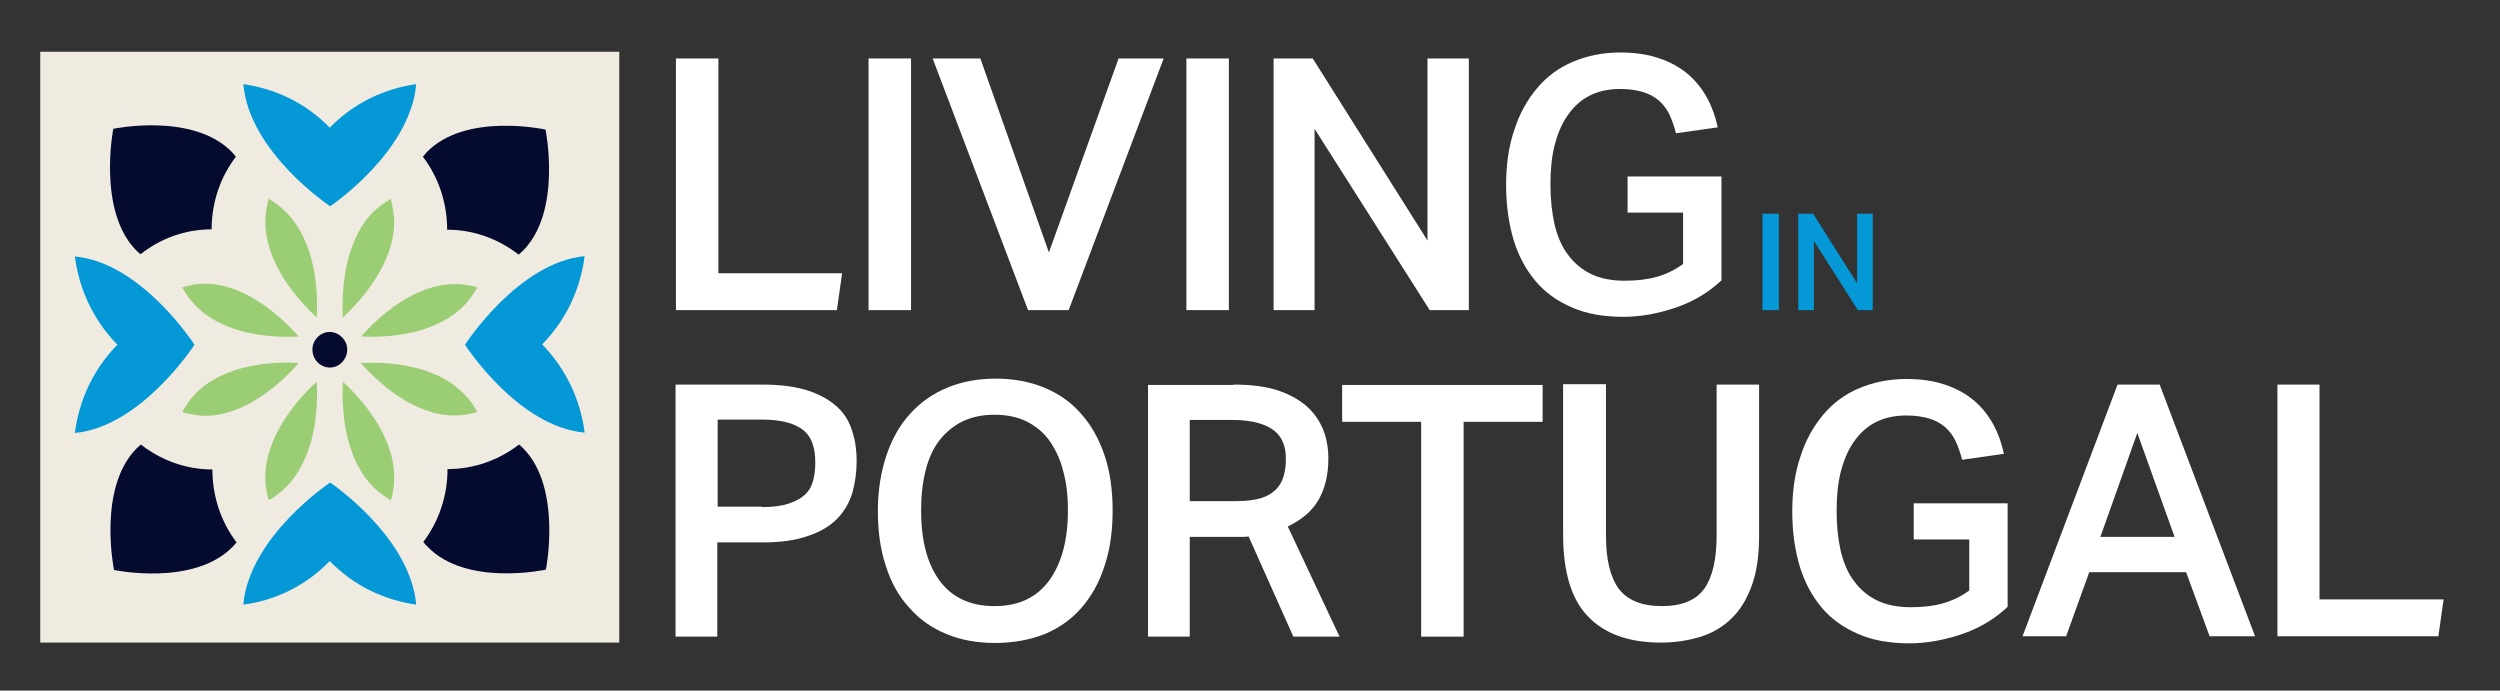 <svg width="181" height="50" viewBox="0 0 181 50" fill="none" xmlns="http://www.w3.org/2000/svg">
<rect x="0" y="0" width="181" height="50" fill="#333333" stroke="none"/>
<path d="M52.012 4.232V19.785H60.968L60.591 22.453H48.937V4.232H52.012Z" fill="white"/>
<path d="M62.884 4.232H65.959V22.453H62.884V4.232Z" fill="white"/>
<path d="M70.977 4.232L75.941 18.275L80.986 4.232H84.25L77.371 22.453H74.43L67.524 4.232H70.977Z" fill="white"/>
<path d="M85.895 4.232H88.971V22.453H85.895V4.232Z" fill="white"/>
<path d="M92.208 4.232H95.041L103.35 17.413V4.232H106.344V22.453H103.511L95.175 9.326V22.453H92.208V4.232Z" fill="white"/>
<path d="M124.635 12.777V20.297C123.717 21.159 122.611 21.833 121.343 22.264C120.075 22.696 118.807 22.938 117.513 22.938C116.11 22.938 114.869 22.723 113.817 22.264C112.765 21.806 111.874 21.186 111.173 20.351C110.472 19.515 109.932 18.518 109.581 17.359C109.231 16.173 109.042 14.852 109.042 13.396C109.042 11.914 109.231 10.593 109.635 9.407C110.013 8.221 110.579 7.224 111.281 6.388C111.982 5.553 112.846 4.906 113.871 4.475C114.896 4.043 116.029 3.801 117.27 3.801C118.376 3.801 119.32 3.936 120.156 4.232C120.966 4.502 121.667 4.906 122.234 5.391C122.8 5.876 123.259 6.469 123.609 7.116C123.96 7.763 124.203 8.464 124.365 9.219L121.343 9.65C121.208 9.138 121.047 8.679 120.858 8.275C120.669 7.871 120.399 7.547 120.102 7.278C119.779 7.008 119.401 6.793 118.942 6.658C118.484 6.523 117.944 6.442 117.297 6.442C116.46 6.442 115.705 6.604 115.085 6.927C114.437 7.251 113.925 7.736 113.493 8.356C113.061 8.976 112.765 9.704 112.549 10.539C112.333 11.402 112.252 12.345 112.252 13.37C112.252 14.448 112.36 15.391 112.549 16.254C112.765 17.116 113.061 17.844 113.52 18.437C113.952 19.03 114.518 19.515 115.193 19.838C115.867 20.162 116.676 20.324 117.62 20.324C118.457 20.324 119.239 20.243 119.914 20.054C120.588 19.866 121.235 19.569 121.856 19.111V15.391H117.836V12.777H124.635Z" fill="white"/>
<path d="M127.602 15.472H128.789V22.453H127.602V15.472Z" fill="#0498D6"/>
<path d="M130.192 15.472H131.271L134.454 20.513V15.472H135.587V22.453H134.508L131.325 17.44V22.453H130.192V15.472Z" fill="#0498D6"/>
<path d="M48.937 27.844H55.195C56.571 27.844 57.704 28.006 58.568 28.302C59.458 28.599 60.159 29.03 60.672 29.515C61.184 30 61.535 30.62 61.724 31.294C61.94 31.968 62.021 32.669 62.021 33.396C62.021 34.178 61.913 34.933 61.724 35.633C61.508 36.361 61.157 36.981 60.645 37.52C60.132 38.059 59.431 38.491 58.541 38.787C57.65 39.111 56.544 39.272 55.222 39.272H51.931V46.092H48.91V27.844H48.937ZM55.168 36.712C55.951 36.712 56.571 36.631 57.084 36.469C57.569 36.307 57.974 36.092 58.271 35.822C58.568 35.553 58.756 35.202 58.864 34.825C58.972 34.421 59.026 33.989 59.026 33.504C59.026 32.992 58.972 32.534 58.837 32.156C58.729 31.779 58.514 31.456 58.217 31.186C57.92 30.944 57.515 30.728 57.03 30.593C56.544 30.458 55.897 30.377 55.141 30.377H51.958V36.685H55.168V36.712Z" fill="white"/>
<path d="M72.029 46.55C70.734 46.55 69.547 46.334 68.522 45.903C67.47 45.472 66.58 44.852 65.851 44.016C65.096 43.208 64.529 42.21 64.152 41.025C63.747 39.839 63.558 38.491 63.558 37.008C63.558 35.499 63.774 34.178 64.179 32.965C64.584 31.779 65.15 30.755 65.905 29.946C66.661 29.111 67.551 28.491 68.603 28.059C69.655 27.628 70.815 27.413 72.083 27.413C73.378 27.413 74.538 27.628 75.59 28.059C76.642 28.491 77.532 29.111 78.261 29.946C78.989 30.755 79.556 31.752 79.96 32.938C80.365 34.124 80.554 35.472 80.554 36.954C80.554 38.464 80.365 39.812 79.96 40.998C79.583 42.184 79.016 43.181 78.288 44.016C77.559 44.852 76.669 45.472 75.644 45.903C74.538 46.334 73.351 46.55 72.029 46.55ZM72.002 43.882C73.756 43.882 75.051 43.262 75.968 42.022C76.858 40.782 77.317 39.111 77.317 36.954C77.317 35.876 77.209 34.933 76.966 34.07C76.75 33.208 76.4 32.507 75.968 31.887C75.536 31.294 74.97 30.836 74.322 30.512C73.675 30.189 72.892 30.027 72.002 30.027C71.112 30.027 70.357 30.189 69.682 30.512C69.035 30.836 68.468 31.294 68.01 31.887C67.551 32.48 67.227 33.208 67.011 34.07C66.796 34.933 66.688 35.876 66.688 36.954C66.688 39.111 67.119 40.782 68.01 42.022C68.927 43.262 70.249 43.882 72.002 43.882Z" fill="white"/>
<path d="M89.322 27.844C90.697 27.844 91.83 28.006 92.694 28.329C93.584 28.652 94.285 29.084 94.798 29.596C95.31 30.108 95.661 30.701 95.877 31.321C96.093 31.941 96.174 32.561 96.174 33.181C96.174 34.367 95.931 35.364 95.472 36.173C95.014 36.981 94.258 37.628 93.233 38.113L96.983 46.092H93.638L90.4 38.841C90.239 38.868 90.077 38.868 89.915 38.868C89.753 38.868 89.564 38.868 89.375 38.868H86.138V46.092H83.117V27.871H89.322V27.844ZM89.564 36.28C90.266 36.28 90.832 36.2 91.291 36.065C91.749 35.93 92.1 35.714 92.37 35.445C92.64 35.175 92.829 34.852 92.936 34.474C93.044 34.097 93.098 33.693 93.098 33.235C93.098 32.803 93.044 32.426 92.909 32.076C92.775 31.725 92.559 31.429 92.262 31.186C91.965 30.944 91.561 30.755 91.075 30.62C90.589 30.485 89.969 30.404 89.24 30.404H86.138V36.28H89.564Z" fill="white"/>
<path d="M102.891 30.54H97.172V27.871H111.686V30.54H105.966V46.092H102.891V30.54Z" fill="white"/>
<path d="M116.272 27.844V38.76C116.272 40.485 116.569 41.752 117.189 42.615C117.81 43.45 118.862 43.882 120.318 43.882C121.775 43.882 122.8 43.45 123.394 42.615C123.987 41.779 124.284 40.485 124.284 38.76V27.844H127.359V38.76C127.359 40.162 127.198 41.375 126.847 42.345C126.496 43.316 126.038 44.124 125.39 44.744C124.77 45.364 124.014 45.822 123.151 46.092C122.288 46.361 121.317 46.523 120.264 46.523C117.944 46.523 116.191 45.903 114.977 44.636C113.763 43.396 113.169 41.402 113.169 38.679V27.817H116.272V27.844Z" fill="white"/>
<path d="M145.353 36.415V43.935C144.436 44.798 143.33 45.472 142.062 45.903C140.794 46.334 139.526 46.577 138.231 46.577C136.828 46.577 135.587 46.361 134.535 45.903C133.483 45.445 132.593 44.825 131.891 43.989C131.19 43.154 130.651 42.156 130.3 40.997C129.949 39.811 129.76 38.491 129.76 37.035C129.76 35.553 129.949 34.232 130.354 33.046C130.731 31.86 131.298 30.863 131.999 30.027C132.701 29.192 133.564 28.545 134.589 28.113C135.614 27.682 136.747 27.439 137.988 27.439C139.094 27.439 140.039 27.574 140.875 27.871C141.684 28.14 142.386 28.545 142.952 29.03C143.519 29.515 143.977 30.108 144.328 30.755C144.679 31.402 144.921 32.102 145.083 32.857L142.062 33.288C141.927 32.776 141.765 32.318 141.576 31.914C141.387 31.509 141.118 31.186 140.821 30.916C140.497 30.647 140.12 30.431 139.661 30.297C139.202 30.162 138.663 30.081 138.015 30.081C137.179 30.081 136.424 30.243 135.803 30.566C135.156 30.89 134.643 31.375 134.211 31.995C133.78 32.615 133.483 33.342 133.267 34.178C133.051 35.041 132.971 35.984 132.971 37.008C132.971 38.086 133.078 39.03 133.267 39.892C133.483 40.755 133.78 41.483 134.238 42.076C134.67 42.669 135.237 43.154 135.911 43.477C136.585 43.801 137.395 43.962 138.339 43.962C139.175 43.962 139.958 43.882 140.632 43.693C141.306 43.504 141.954 43.208 142.574 42.749V39.057H138.555V36.442H145.353V36.415Z" fill="white"/>
<path d="M153.311 27.844H156.36L163.266 46.065H159.975L158.275 41.429H151.261L149.588 46.065H146.432L153.311 27.844ZM157.439 38.868L154.741 31.348L152.07 38.868H157.439Z" fill="white"/>
<path d="M167.933 27.844V43.396H176.916L176.539 46.065H164.885V27.844H167.933Z" fill="white"/>
<path d="M44.836 3.747H2.914V46.523H44.836V3.747Z" fill="#F0EBE1"/>
<path d="M20.745 15.391C20.341 14.986 19.909 14.663 19.451 14.394C19.316 14.906 19.208 15.472 19.208 16.038C19.208 19.084 21.582 21.725 22.931 22.992C23.038 21.132 22.877 17.574 20.745 15.391Z" fill="#9ACD74"/>
<path d="M24.819 22.992C26.168 21.725 28.542 19.084 28.542 16.038C28.515 15.472 28.434 14.906 28.299 14.394C27.84 14.663 27.382 14.986 26.977 15.391C24.873 17.574 24.738 21.132 24.819 22.992Z" fill="#9ACD74"/>
<path d="M13.192 20.809C13.462 21.294 13.758 21.725 14.163 22.129C16.294 24.313 19.801 24.447 21.636 24.367C20.368 22.965 17.805 20.539 14.81 20.539C14.244 20.539 13.704 20.647 13.192 20.809Z" fill="#9ACD74"/>
<path d="M14.163 28.49C13.758 28.895 13.462 29.353 13.192 29.838C13.704 29.973 14.244 30.081 14.81 30.108C17.805 30.108 20.395 27.682 21.636 26.28C19.774 26.172 16.294 26.334 14.163 28.49Z" fill="#9ACD74"/>
<path d="M33.587 22.129C33.991 21.725 34.288 21.267 34.558 20.808C34.045 20.647 33.506 20.566 32.939 20.566C29.945 20.566 27.355 22.992 26.141 24.366C27.975 24.447 31.455 24.286 33.587 22.129Z" fill="#9ACD74"/>
<path d="M22.931 27.628C21.555 28.895 19.208 31.536 19.208 34.582C19.208 35.148 19.316 35.687 19.451 36.226C19.909 35.957 20.368 35.633 20.745 35.229C22.877 33.046 23.038 29.488 22.931 27.628Z" fill="#9ACD74"/>
<path d="M27.004 35.229C27.382 35.633 27.84 35.93 28.299 36.226C28.461 35.714 28.542 35.148 28.542 34.582C28.542 31.509 26.168 28.895 24.819 27.628C24.738 29.488 24.873 33.073 27.004 35.229Z" fill="#9ACD74"/>
<path d="M34.558 29.838C34.315 29.353 33.991 28.922 33.587 28.517C31.456 26.334 27.975 26.199 26.114 26.28C27.355 27.655 29.918 30.081 32.912 30.081C33.506 30.081 34.072 29.973 34.558 29.838Z" fill="#9ACD74"/>
<path d="M30.916 10.997C30.808 11.105 30.727 11.24 30.619 11.348C31.725 12.803 32.373 14.636 32.373 16.631C34.315 16.631 36.096 17.305 37.552 18.437C37.66 18.329 37.768 18.248 37.876 18.14C40.709 15.256 39.495 9.38 39.495 9.38C39.495 9.38 33.748 8.113 30.916 10.997Z" fill="#050A2F"/>
<path d="M9.847 18.113C9.955 18.221 10.062 18.302 10.17 18.41C11.6 17.277 13.381 16.604 15.323 16.604C15.323 14.609 15.97 12.803 17.076 11.348C16.969 11.213 16.888 11.105 16.78 10.997C13.947 8.113 8.201 9.326 8.201 9.326C8.201 9.326 7.041 15.229 9.847 18.113Z" fill="#050A2F"/>
<path d="M16.834 39.596C16.942 39.488 17.023 39.38 17.13 39.272C16.024 37.816 15.377 35.984 15.377 33.989C13.435 33.989 11.654 33.315 10.197 32.183C10.089 32.291 9.981 32.372 9.874 32.48C7.041 35.364 8.255 41.267 8.255 41.267C8.255 41.267 14.001 42.48 16.834 39.596Z" fill="#050A2F"/>
<path d="M39.522 41.24C39.522 41.24 40.709 35.364 37.903 32.48C37.795 32.372 37.687 32.264 37.579 32.183C36.149 33.288 34.342 33.962 32.4 33.962C32.4 35.957 31.752 37.763 30.646 39.245C30.727 39.353 30.835 39.461 30.943 39.569C33.748 42.507 39.522 41.24 39.522 41.24Z" fill="#050A2F"/>
<path d="M33.667 24.959C33.667 24.959 37.471 30.889 42.327 31.321C42.03 28.976 41.005 26.738 39.252 24.933C41.005 23.154 42.03 20.889 42.327 18.544C37.498 19.003 33.667 24.959 33.667 24.959Z" fill="#0498D6"/>
<path d="M22.985 26.226C23.497 26.738 24.279 26.738 24.765 26.226C25.251 25.714 25.278 24.932 24.765 24.42C24.253 23.908 23.47 23.908 22.985 24.42C22.499 24.905 22.499 25.714 22.985 26.226Z" fill="#050A2F"/>
<path d="M23.875 9.245C22.121 7.44 19.909 6.415 17.616 6.092C18.048 11.051 23.902 14.933 23.902 14.933C23.902 14.933 29.702 11.051 30.134 6.092C27.841 6.415 25.628 7.44 23.875 9.245Z" fill="#0498D6"/>
<path d="M14.082 24.959C14.082 24.959 10.251 19.003 5.422 18.571C5.719 20.916 6.744 23.154 8.498 24.959C6.744 26.738 5.719 29.003 5.422 31.348C10.251 30.889 14.082 24.959 14.082 24.959Z" fill="#0498D6"/>
<path d="M23.875 40.62C25.628 42.426 27.841 43.45 30.134 43.774C29.702 38.841 23.902 34.933 23.902 34.933C23.902 34.933 18.048 38.841 17.616 43.774C19.909 43.477 22.121 42.426 23.875 40.62Z" fill="#0498D6"/>
</svg>
